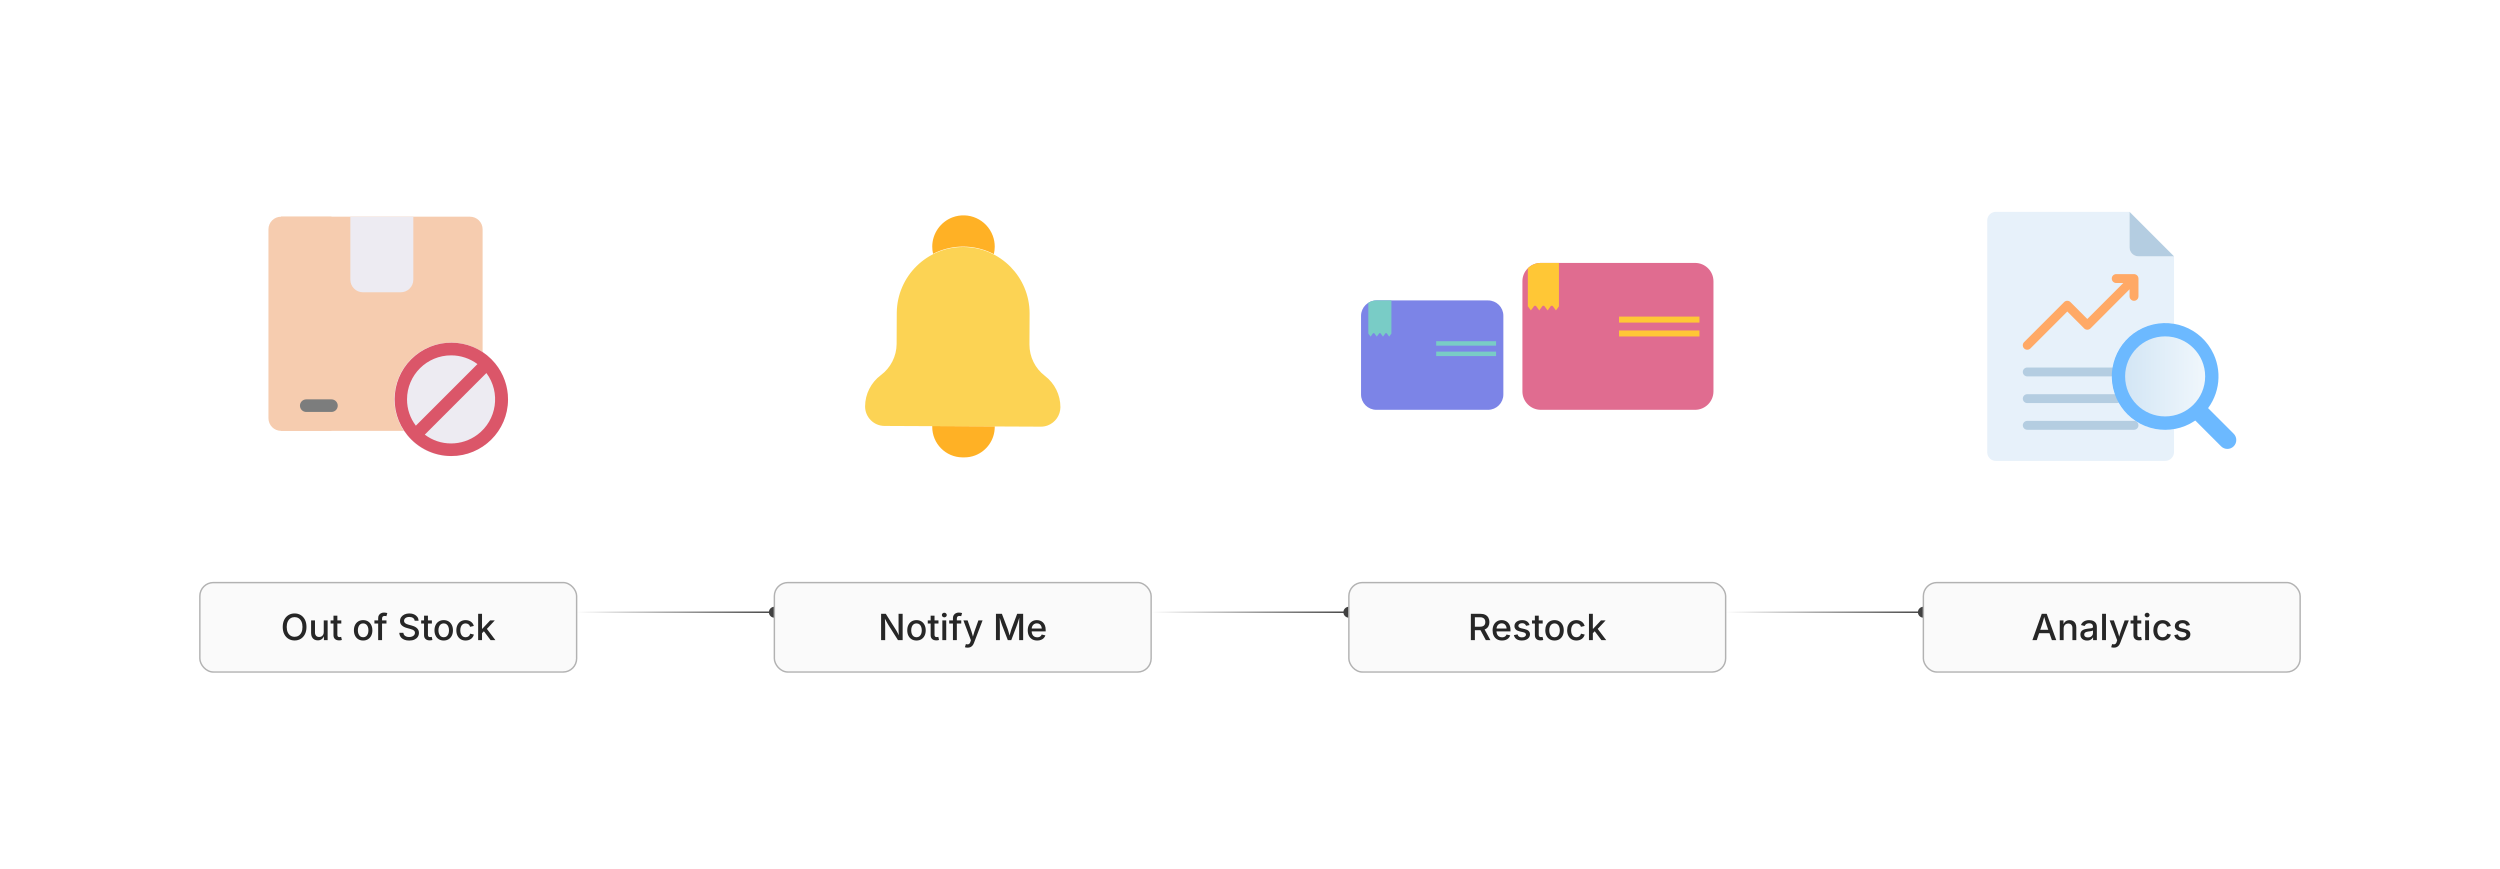 <?xml version="1.0" encoding="UTF-8"?><svg id="_01-How-Magento-2-Out-of-Stock-Notification-Works" xmlns="http://www.w3.org/2000/svg" xmlns:xlink="http://www.w3.org/1999/xlink" viewBox="0 0 860 298.867"><defs><linearGradient id="linear-gradient" x1="198.362" y1="210.607" x2="266.379" y2="210.607" gradientUnits="userSpaceOnUse"><stop offset="0" stop-color="#fff"/><stop offset="1" stop-color="#3e3e3e"/></linearGradient><linearGradient id="linear-gradient-2" x1="198.362" x2="266.379" xlink:href="#linear-gradient"/><linearGradient id="linear-gradient-3" x1="395.992" x2="464.008" xlink:href="#linear-gradient"/><linearGradient id="linear-gradient-4" x1="395.992" x2="464.008" xlink:href="#linear-gradient"/><linearGradient id="linear-gradient-5" x1="593.621" x2="661.638" xlink:href="#linear-gradient"/><linearGradient id="linear-gradient-6" x1="593.621" x2="661.638" xlink:href="#linear-gradient"/><filter id="drop-shadow-1" filterUnits="userSpaceOnUse"><feOffset dx="0" dy="5.187"/><feGaussianBlur result="blur" stdDeviation="4.149"/><feFlood flood-color="#333" flood-opacity=".09"/><feComposite in2="blur" operator="in"/><feComposite in="SourceGraphic"/></filter><filter id="drop-shadow-2" filterUnits="userSpaceOnUse"><feOffset dx="0" dy="5.187"/><feGaussianBlur result="blur-2" stdDeviation="4.149"/><feFlood flood-color="#333" flood-opacity=".09"/><feComposite in2="blur-2" operator="in"/><feComposite in="SourceGraphic"/></filter><filter id="drop-shadow-3" filterUnits="userSpaceOnUse"><feOffset dx="0" dy="5.187"/><feGaussianBlur result="blur-3" stdDeviation="4.149"/><feFlood flood-color="#333" flood-opacity=".09"/><feComposite in2="blur-3" operator="in"/><feComposite in="SourceGraphic"/></filter><filter id="drop-shadow-4" filterUnits="userSpaceOnUse"><feOffset dx="0" dy="5.187"/><feGaussianBlur result="blur-4" stdDeviation="4.149"/><feFlood flood-color="#333" flood-opacity=".09"/><feComposite in2="blur-4" operator="in"/><feComposite in="SourceGraphic"/></filter><linearGradient id="linear-gradient-7" x1="191.997" y1="2824.858" x2="219.535" y2="2824.858" gradientTransform="translate(539.04 2954.34) scale(1 -1)" gradientUnits="userSpaceOnUse"><stop offset="0" stop-color="#d3e6f5"/><stop offset="1" stop-color="#f0f7fc"/></linearGradient></defs><line x1="198.362" y1="210.607" x2="266.379" y2="210.607" fill="none" stroke="url(#linear-gradient)" stroke-miterlimit="10" stroke-width=".5"/><path d="M266.379,212.487c1.038,0,1.88-.842,1.88-1.88s-.842-1.88-1.88-1.88c-1.038,0-1.88.842-1.88,1.88s.842,1.88,1.88,1.88Z" fill="url(#linear-gradient-2)" stroke-width="0"/><line x1="395.992" y1="210.607" x2="464.008" y2="210.607" fill="none" stroke="url(#linear-gradient-3)" stroke-miterlimit="10" stroke-width=".5"/><circle cx="464.008" cy="210.607" r="1.88" fill="url(#linear-gradient-4)" stroke-width="0"/><line x1="593.621" y1="210.607" x2="661.638" y2="210.607" fill="none" stroke="url(#linear-gradient-5)" stroke-miterlimit="10" stroke-width=".5"/><path d="M661.638,212.487c1.038,0,1.88-.842,1.88-1.88s-.842-1.88-1.88-1.88c-1.038,0-1.88.842-1.88,1.88s.842,1.88,1.88,1.88Z" fill="url(#linear-gradient-6)" stroke-width="0"/><g filter="url(#drop-shadow-1)"><rect x="68.749" y="195.219" width="129.613" height="30.775" rx="4.654" ry="4.654" fill="#fafafa" stroke="#b2b2b2" stroke-miterlimit="10" stroke-width=".5"/><path d="M101.35,215.136c-.782,0-1.482-.186-2.1-.556-.618-.371-1.104-.904-1.458-1.599s-.532-1.524-.532-2.489c0-.968.177-1.8.532-2.495.354-.695.841-1.229,1.458-1.602.618-.373,1.318-.559,2.1-.559.782,0,1.48.187,2.094.559.614.373,1.098.907,1.453,1.602.354.695.532,1.527.532,2.495,0,.965-.177,1.794-.532,2.489s-.839,1.228-1.453,1.599-1.312.556-2.094.556ZM101.35,213.872c.515,0,.976-.129,1.383-.386s.729-.638.967-1.143c.237-.504.355-1.122.355-1.851,0-.737-.119-1.358-.355-1.863-.237-.504-.56-.885-.967-1.143s-.868-.386-1.383-.386c-.519,0-.982.13-1.392.389-.41.259-.732.641-.97,1.146-.237.505-.355,1.124-.355,1.857,0,.729.119,1.346.355,1.848.237.502.56.883.97,1.143.409.259.873.389,1.392.389Z" fill="#262626" stroke-width="0"/><path d="M109.331,215.1c-.462,0-.867-.097-1.215-.292-.349-.195-.619-.482-.812-.863-.193-.381-.289-.851-.289-1.41v-4.315h1.337v4.151c0,.49.128.873.386,1.149.257.275.607.413,1.049.413.304,0,.574-.066.812-.197.237-.132.424-.324.562-.578s.207-.558.207-.915v-4.024h1.337v6.795h-1.276l-.006-1.666h.128c-.199.616-.488,1.062-.869,1.337s-.831.413-1.35.413Z" fill="#262626" stroke-width="0"/><path d="M117.409,208.219v1.088h-3.684v-1.088h3.684ZM114.716,206.602h1.337v6.577c0,.271.058.471.173.599.116.127.305.191.568.191.069,0,.16-.008.274-.024.113-.016.21-.032.292-.048l.237,1.069c-.142.049-.294.084-.456.106-.162.022-.322.034-.48.034-.616,0-1.094-.159-1.435-.477-.34-.318-.511-.765-.511-1.34v-6.687Z" fill="#262626" stroke-width="0"/><path d="M124.916,215.154c-.636,0-1.192-.146-1.668-.438-.476-.292-.846-.701-1.109-1.228-.263-.526-.395-1.138-.395-1.835,0-.705.132-1.322.395-1.851.264-.529.633-.939,1.109-1.231.476-.292,1.032-.438,1.668-.438.64,0,1.198.146,1.675.438.476.292.846.702,1.109,1.231.264.529.396,1.146.396,1.851,0,.697-.132,1.309-.396,1.835-.263.527-.633.937-1.109,1.228-.477.292-1.035.438-1.675.438ZM124.916,214.024c.414,0,.755-.108,1.024-.325.269-.217.47-.504.602-.863.132-.358.198-.752.198-1.182,0-.434-.066-.832-.198-1.194s-.333-.652-.602-.869c-.27-.217-.611-.325-1.024-.325-.409,0-.748.108-1.015.325s-.467.505-.599.866c-.132.36-.198.76-.198,1.197,0,.43.066.824.198,1.182.132.359.331.646.599.863s.606.325,1.015.325Z" fill="#262626" stroke-width="0"/><path d="M132.945,208.219v1.088h-4.146v-1.088h4.146ZM130.088,215.015v-7.574c0-.421.094-.774.283-1.058.188-.283.437-.496.745-.638.308-.142.64-.212.997-.212.271,0,.503.022.696.067.192.044.333.083.422.115l-.31,1.082c-.065-.021-.145-.042-.24-.064-.095-.022-.214-.033-.355-.033-.316,0-.545.079-.687.237-.142.158-.212.387-.212.687v7.391h-1.337Z" fill="#262626" stroke-width="0"/><path d="M140.762,215.167c-.677,0-1.264-.107-1.763-.322-.499-.214-.888-.521-1.17-.92-.282-.399-.437-.875-.465-1.426h1.392c.028.329.135.6.319.814.184.215.424.375.72.48s.616.158.96.158c.385,0,.726-.06,1.024-.18.298-.119.534-.29.708-.51.174-.221.262-.478.262-.769,0-.263-.076-.479-.228-.647-.152-.168-.356-.308-.614-.419-.257-.111-.55-.209-.878-.294l-1.058-.292c-.742-.199-1.32-.492-1.735-.881-.416-.389-.623-.894-.623-1.514,0-.522.141-.979.422-1.371s.665-.695,1.149-.912c.484-.217,1.03-.325,1.638-.325.62,0,1.166.108,1.638.325.472.217.843.514,1.113.891.269.376.41.806.422,1.289h-1.35c-.044-.414-.236-.733-.574-.96s-.765-.34-1.28-.34c-.365,0-.682.057-.951.17-.27.114-.478.271-.626.471s-.222.429-.222.684c0,.288.088.52.264.696s.391.316.645.419c.253.103.495.185.726.246l.881.231c.288.073.584.171.891.295.306.124.588.284.848.48.259.197.469.44.629.729s.24.639.24,1.048c0,.511-.132.967-.396,1.368-.263.401-.645.716-1.146.945s-1.105.343-1.814.343Z" fill="#262626" stroke-width="0"/><path d="M148.566,208.219v1.088h-3.684v-1.088h3.684ZM145.874,206.602h1.337v6.577c0,.271.058.471.173.599.116.127.305.191.568.191.069,0,.16-.008.274-.024.113-.016.21-.032.292-.048l.237,1.069c-.142.049-.294.084-.456.106-.162.022-.322.034-.48.034-.616,0-1.094-.159-1.435-.477-.34-.318-.511-.765-.511-1.34v-6.687Z" fill="#262626" stroke-width="0"/><path d="M152.633,215.154c-.636,0-1.192-.146-1.668-.438-.476-.292-.846-.701-1.109-1.228-.263-.526-.395-1.138-.395-1.835,0-.705.132-1.322.395-1.851.264-.529.633-.939,1.109-1.231.476-.292,1.032-.438,1.668-.438.64,0,1.198.146,1.675.438.476.292.846.702,1.109,1.231.264.529.396,1.146.396,1.851,0,.697-.132,1.309-.396,1.835-.263.527-.633.937-1.109,1.228-.477.292-1.035.438-1.675.438ZM152.633,214.024c.414,0,.755-.108,1.024-.325.269-.217.47-.504.602-.863.132-.358.198-.752.198-1.182,0-.434-.066-.832-.198-1.194s-.333-.652-.602-.869c-.27-.217-.611-.325-1.024-.325-.409,0-.748.108-1.015.325s-.467.505-.599.866c-.132.36-.198.76-.198,1.197,0,.43.066.824.198,1.182.132.359.331.646.599.863s.606.325,1.015.325Z" fill="#262626" stroke-width="0"/><path d="M160.152,215.154c-.64,0-1.197-.146-1.671-.438-.474-.292-.843-.701-1.106-1.228-.263-.526-.395-1.138-.395-1.835,0-.705.132-1.322.395-1.851.264-.529.632-.939,1.106-1.231.474-.292,1.031-.438,1.671-.438.353,0,.683.046.991.137.308.091.586.223.836.395.249.172.46.383.632.632.172.25.301.53.386.842l-1.271.304c-.044-.174-.113-.333-.207-.477-.093-.144-.206-.269-.337-.374s-.284-.187-.456-.243c-.172-.057-.361-.085-.568-.085-.41,0-.749.108-1.019.325s-.47.505-.602.866c-.132.36-.198.76-.198,1.197,0,.434.066.83.198,1.188.132.358.332.645.602.86s.609.322,1.019.322c.21,0,.403-.029.577-.088.174-.059.33-.142.468-.249.138-.107.253-.237.346-.389.093-.152.16-.319.201-.501l1.264.304c-.081.32-.208.607-.383.86-.174.253-.386.469-.635.647-.249.178-.53.314-.842.407s-.646.14-1.003.14Z" fill="#262626" stroke-width="0"/><path d="M164.479,215.015v-9.057h1.337v9.057h-1.337ZM165.713,212.723v-1.635h.225l2.681-2.869h1.604l-3.069,3.288h-.225l-1.216,1.216ZM168.758,215.015l-2.413-3.209.924-.948,3.143,4.158h-1.653Z" fill="#262626" stroke-width="0"/></g><g id="Out_of_stock"><path d="M166.019,78.877v42.296c-8.963-5.971-21.07-3.546-27.041,5.417-4.363,6.548-4.363,15.077,0,21.625h-42.296v-73.671h65.003c2.393,0,4.334,1.94,4.334,4.334Z" fill="#f6ccaf" stroke-width="0"/><path d="M96.682,74.543h17.334v73.671h-17.334c-2.393,0-4.334-1.94-4.334-4.334v-65.003c0-2.393,1.94-4.334,4.334-4.334Z" fill="#f6ccaf" stroke-width="0"/><path d="M120.517,74.543h21.668v21.668c0,2.393-1.94,4.334-4.334,4.334h-13.001c-2.393,0-4.334-1.94-4.334-4.334v-21.668Z" fill="#edebf2" stroke-width="0"/><path d="M174.686,137.38c0,18.959-24.918,26.976-35.709,10.834-5.989-8.951-3.588-21.063,5.363-27.052,8.951-5.989,21.063-3.588,27.052,5.363,2.149,3.212,3.296,6.991,3.294,10.855Z" fill="#edebf2" stroke-width="0"/><path d="M114.017,141.714h-8.667c-1.197,0-2.167-.97-2.167-2.167s.97-2.167,2.167-2.167h8.667c1.197,0,2.167.97,2.167,2.167s-.97,2.167-2.167,2.167Z" fill="#7c7d7d" stroke-width="0"/><path d="M170.353,125.029c-6.821-8.335-19.107-9.562-27.442-2.741-8.335,6.821-9.562,19.107-2.741,27.442,3.687,4.505,9.194,7.127,15.015,7.15,10.77.042,19.535-8.655,19.577-19.425.018-4.529-1.541-8.922-4.41-12.427ZM140.018,137.38c.018-8.377,6.823-15.153,15.2-15.135,3.252.007,6.416,1.059,9.025,3.001l-21.191,21.191c-1.982-2.602-3.048-5.786-3.033-9.057ZM155.185,152.547c-3.271.014-6.455-1.052-9.057-3.033l21.191-21.191c5.002,6.719,3.61,16.221-3.109,21.224-2.609,1.942-5.773,2.994-9.025,3.001Z" fill="#db5669" stroke-width="0"/></g><g filter="url(#drop-shadow-2)"><rect x="266.379" y="195.219" width="129.613" height="30.775" rx="4.654" ry="4.654" fill="#fafafa" stroke="#b2b2b2" stroke-miterlimit="10" stroke-width=".5"/><path d="M303.099,215.015v-9.057h1.599l3.41,5.392c.114.178.241.391.383.638.142.247.292.526.45.835.158.31.314.647.468,1.012h-.17c-.037-.344-.064-.686-.082-1.024-.019-.338-.032-.655-.04-.951-.008-.295-.012-.545-.012-.748v-5.154h1.404v9.057h-1.605l-3.057-4.82c-.162-.263-.321-.529-.478-.796-.156-.268-.328-.577-.517-.927-.188-.35-.418-.777-.69-1.279h.219c.02.446.04.862.061,1.249.02.387.036.729.045,1.027.01.298.016.536.016.714v4.832h-1.404Z" fill="#262626" stroke-width="0"/><path d="M315.267,215.154c-.636,0-1.192-.146-1.668-.438-.476-.292-.846-.701-1.109-1.228-.263-.526-.395-1.138-.395-1.835,0-.705.132-1.322.395-1.851.264-.529.633-.939,1.109-1.231.476-.292,1.032-.438,1.668-.438.64,0,1.198.146,1.675.438.476.292.846.702,1.109,1.231.264.529.396,1.146.396,1.851,0,.697-.132,1.309-.396,1.835-.263.527-.633.937-1.109,1.228-.477.292-1.035.438-1.675.438ZM315.267,214.024c.414,0,.755-.108,1.024-.325.269-.217.47-.504.602-.863.132-.358.198-.752.198-1.182,0-.434-.066-.832-.198-1.194s-.333-.652-.602-.869c-.27-.217-.611-.325-1.024-.325-.409,0-.748.108-1.015.325s-.467.505-.599.866c-.132.36-.198.76-.198,1.197,0,.43.066.824.198,1.182.132.359.331.646.599.863s.606.325,1.015.325Z" fill="#262626" stroke-width="0"/><path d="M322.835,208.219v1.088h-3.684v-1.088h3.684ZM320.142,206.602h1.337v6.577c0,.271.058.471.173.599.116.127.305.191.568.191.069,0,.16-.008.274-.024.113-.016.21-.032.292-.048l.237,1.069c-.142.049-.294.084-.456.106-.162.022-.322.034-.48.034-.616,0-1.094-.159-1.435-.477-.34-.318-.511-.765-.511-1.34v-6.687Z" fill="#262626" stroke-width="0"/><path d="M324.841,207.18c-.231,0-.428-.078-.593-.234-.164-.156-.246-.341-.246-.556,0-.223.082-.411.246-.565.165-.154.362-.231.593-.231s.43.077.596.231c.166.154.249.342.249.565,0,.219-.083.405-.249.559-.166.154-.365.231-.596.231ZM324.166,215.015v-6.795h1.337v6.795h-1.337Z" fill="#262626" stroke-width="0"/><path d="M330.67,208.219v1.088h-4.146v-1.088h4.146ZM327.813,215.015v-7.574c0-.421.094-.774.283-1.058.188-.283.437-.496.745-.638.308-.142.64-.212.997-.212.271,0,.503.022.696.067.192.044.333.083.422.115l-.31,1.082c-.065-.021-.145-.042-.24-.064-.095-.022-.214-.033-.355-.033-.316,0-.545.079-.687.237-.142.158-.212.387-.212.687v7.391h-1.337Z" fill="#262626" stroke-width="0"/><path d="M331.934,217.458l.328-1.088.152.037c.231.061.438.077.623.048s.344-.114.48-.258c.136-.144.244-.361.325-.653l.146-.499-2.583-6.826h1.446l1.343,3.859c.15.43.275.857.374,1.283s.208.849.325,1.271h-.414c.118-.421.23-.846.337-1.273.107-.428.236-.854.386-1.28l1.368-3.859h1.435l-2.954,7.737c-.138.365-.307.669-.508.912s-.438.426-.714.55c-.276.124-.596.186-.96.186-.211,0-.399-.015-.565-.045-.166-.031-.29-.064-.371-.101Z" fill="#262626" stroke-width="0"/><path d="M342.607,215.015v-9.057h2.042l1.975,5.197c.057.154.121.349.191.583.071.235.145.491.222.766.077.275.15.547.219.814s.129.508.182.723h-.292c.053-.203.113-.437.182-.702.069-.265.142-.536.219-.811.077-.276.152-.535.225-.778s.138-.441.194-.596l1.945-5.197h2.054v9.057h-1.379v-4.875c0-.186.002-.409.006-.668s.009-.534.015-.824c.006-.29.012-.583.019-.878.006-.296.011-.58.015-.851h.103c-.081.296-.169.601-.264.915-.095.314-.188.617-.28.909-.091.292-.178.559-.261.799-.083.241-.153.441-.21.599l-1.854,4.875h-1.186l-1.878-4.875c-.061-.154-.131-.349-.21-.586-.079-.237-.165-.5-.258-.79s-.188-.592-.286-.906-.194-.627-.292-.939h.122c.008.247.015.516.021.805.006.29.012.583.018.878.006.296.012.577.019.842.006.266.009.498.009.696v4.875h-1.35Z" fill="#262626" stroke-width="0"/><path d="M356.794,215.154c-.668,0-1.246-.144-1.732-.432-.486-.288-.86-.693-1.122-1.215-.261-.523-.392-1.137-.392-1.842,0-.697.128-1.311.386-1.842.257-.531.621-.945,1.091-1.243s1.021-.447,1.653-.447c.389,0,.764.064,1.125.192.36.127.685.327.973.599.288.271.516.623.684,1.055.168.431.252.955.252,1.571v.474h-5.416v-.997h4.729l-.626.328c0-.417-.065-.785-.195-1.103-.129-.318-.321-.566-.574-.745s-.57-.268-.951-.268c-.377,0-.699.091-.966.273-.268.183-.471.422-.611.72-.14.298-.21.623-.21.976v.681c0,.466.08.86.24,1.182s.384.565.671.729c.288.164.622.246,1.003.246.251,0,.478-.036.681-.106.202-.071.377-.178.525-.322.148-.144.26-.321.337-.532l1.258.298c-.109.349-.293.656-.55.924s-.577.475-.96.623c-.383.148-.818.222-1.304.222Z" fill="#262626" stroke-width="0"/></g><path d="M320.69,146.82c-.02,5.782,4.645,10.489,10.427,10.523l.554.002c1.292.009,2.575-.222,3.783-.681,4.039-1.55,6.715-5.419,6.739-9.745l.001-.276-21.502-.1-.002.278Z" fill="#ffb125" stroke-width="0"/><path d="M327.623,74.779c-4.143,1.597-6.891,5.562-6.932,10.002-.004.855.091,1.708.282,2.541.745-.382,1.511-.723,2.294-1.021,6.081-2.295,12.852-1.889,18.616,1.116l.002.001c.199-.831.303-1.682.308-2.537.005-1.314-.231-2.618-.697-3.847-2.104-5.558-8.315-8.358-13.872-6.254Z" fill="#ffb125" stroke-width="0"/><path d="M360.447,146.337c-.771.294-1.59.442-2.416.437l-53.754-.25c-3.71-.017-6.705-3.038-6.688-6.749 0-0.0 0-.001 0-.001.028-4.227,2.036-8.197,5.423-10.726,3.388-2.529,5.396-6.499,5.426-10.727l.05-10.751c.137-12.617,10.476-22.734,23.093-22.598,12.507.136,22.58,10.303,22.599,22.811l-.051,10.75c-.009,4.228,1.962,8.216,5.326,10.777,3.364,2.56,5.335,6.547,5.325,10.775-.026,2.776-1.744,5.255-4.334,6.253l-0-.001Z" fill="#fcd354" stroke-width="0"/><g filter="url(#drop-shadow-3)"><rect x="464.008" y="195.219" width="129.613" height="30.775" rx="4.654" ry="4.654" fill="#fafafa" stroke="#b2b2b2" stroke-miterlimit="10" stroke-width=".5"/><path d="M505.974,215.015v-9.057h3.246c.696,0,1.278.121,1.744.362.466.241.814.576,1.046,1.006.23.43.346.922.346,1.477,0,.559-.116,1.048-.35,1.468-.232.419-.582.745-1.048.976s-1.05.347-1.751.347h-2.438v-1.186h2.304c.446,0,.806-.064,1.079-.191s.476-.311.604-.55c.13-.239.195-.526.195-.863,0-.34-.065-.634-.195-.881-.129-.247-.332-.438-.607-.575-.275-.136-.639-.204-1.088-.204h-1.702v7.872h-1.386ZM511.122,215.015l-2.194-4.091h1.538l2.23,4.091h-1.574Z" fill="#262626" stroke-width="0"/><path d="M516.695,215.155c-.668,0-1.246-.144-1.732-.432-.486-.288-.859-.693-1.121-1.215-.262-.523-.392-1.137-.392-1.842,0-.697.128-1.311.386-1.842.257-.531.621-.945,1.091-1.243s1.021-.447,1.653-.447c.389,0,.764.064,1.124.192.361.127.686.327.973.599.288.271.516.623.685,1.055.168.431.252.955.252,1.571v.474h-5.416v-.997h4.729l-.627.328c0-.417-.064-.785-.194-1.103-.13-.318-.321-.566-.574-.745s-.57-.268-.951-.268c-.377,0-.699.091-.967.273-.268.183-.471.422-.61.72s-.21.623-.21.976v.681c0,.466.08.86.24,1.182s.384.565.672.729c.287.164.622.246,1.003.246.251,0,.478-.036.681-.106.202-.071.378-.178.525-.322.148-.144.261-.321.338-.532l1.258.298c-.109.349-.293.656-.55.924-.258.268-.578.475-.961.623s-.817.222-1.304.222Z" fill="#262626" stroke-width="0"/><path d="M523.516,215.155c-.49,0-.927-.071-1.31-.212-.383-.142-.697-.352-.942-.629-.245-.277-.408-.617-.489-1.018l1.258-.261c.094.353.268.614.523.784.255.17.579.255.973.255.429,0,.771-.09,1.026-.271.256-.181.384-.396.384-.647,0-.219-.078-.399-.234-.541s-.396-.247-.721-.316l-1.143-.262c-.632-.142-1.103-.369-1.41-.681s-.462-.711-.462-1.197c0-.405.113-.76.341-1.064.227-.304.536-.54.93-.708.393-.168.847-.252,1.361-.252.49,0,.91.071,1.259.213.348.142.631.34.848.596s.372.551.465.888l-1.197.261c-.085-.239-.233-.449-.443-.629-.211-.18-.518-.271-.918-.271-.369,0-.677.083-.924.25-.248.166-.371.377-.371.632,0,.227.082.411.246.55s.433.252.806.337l1.094.243c.628.142,1.094.365,1.398.668.304.304.455.693.455,1.167,0,.414-.118.779-.355,1.097-.236.318-.565.567-.984.748-.419.181-.906.271-1.462.271Z" fill="#262626" stroke-width="0"/><path d="M530.688,208.22v1.088h-3.684v-1.088h3.684ZM527.995,206.603h1.337v6.577c0,.271.058.471.174.599.115.127.305.191.568.191.068,0,.16-.008.273-.024s.21-.032.292-.048l.236,1.069c-.142.049-.294.084-.456.106-.162.022-.321.034-.479.034-.616,0-1.095-.159-1.435-.477-.341-.318-.511-.765-.511-1.34v-6.687Z" fill="#262626" stroke-width="0"/><path d="M534.755,215.155c-.637,0-1.192-.146-1.669-.438-.477-.292-.846-.701-1.109-1.228-.264-.526-.395-1.138-.395-1.835,0-.705.131-1.322.395-1.851s.633-.939,1.109-1.231c.477-.292,1.032-.438,1.669-.438.64,0,1.198.146,1.674.438.477.292.846.702,1.109,1.231s.396,1.146.396,1.851c0,.697-.132,1.309-.396,1.835-.264.527-.633.937-1.109,1.228-.476.292-1.034.438-1.674.438ZM534.755,214.024c.413,0,.754-.108,1.023-.325s.471-.504.603-.863c.131-.358.197-.752.197-1.182,0-.434-.066-.832-.197-1.194-.132-.363-.333-.652-.603-.869s-.61-.325-1.023-.325c-.41,0-.748.108-1.016.325s-.467.505-.599.866c-.132.36-.197.76-.197,1.197,0,.43.065.824.197,1.182.132.359.331.646.599.863s.605.325,1.016.325Z" fill="#262626" stroke-width="0"/><path d="M542.273,215.155c-.641,0-1.198-.146-1.672-.438-.475-.292-.843-.701-1.106-1.228-.264-.526-.395-1.138-.395-1.835,0-.705.131-1.322.395-1.851s.632-.939,1.106-1.231c.474-.292,1.031-.438,1.672-.438.353,0,.683.046.99.137.308.091.587.223.836.395s.46.383.632.632c.173.25.301.53.386.842l-1.27.304c-.045-.174-.114-.333-.207-.477-.094-.144-.206-.269-.337-.374-.132-.105-.284-.187-.456-.243-.173-.057-.362-.085-.568-.085-.409,0-.749.108-1.019.325s-.47.505-.602.866c-.132.36-.197.76-.197,1.197,0,.434.065.83.197,1.188.132.358.332.645.602.86s.609.322,1.019.322c.21,0,.403-.029.577-.088.174-.059.33-.142.468-.249s.254-.237.347-.389c.094-.152.16-.319.2-.501l1.265.304c-.081.32-.209.607-.383.86-.174.253-.386.469-.635.647-.25.178-.53.314-.842.407-.312.093-.646.14-1.003.14Z" fill="#262626" stroke-width="0"/><path d="M546.601,215.015v-9.057h1.337v9.057h-1.337ZM547.835,212.724v-1.635h.225l2.681-2.869h1.604l-3.069,3.288h-.225l-1.216,1.216ZM550.88,215.015l-2.413-3.209.924-.948,3.143,4.158h-1.653Z" fill="#262626" stroke-width="0"/></g><path d="M583.095,90.446h-53.051c-1.675-.007-3.284.656-4.468,1.842-1.203,1.174-1.877,2.787-1.867,4.468v37.886c.004,3.498,2.838,6.333,6.336,6.337h53.05c3.498-.005,6.332-2.839,6.337-6.337v-37.886c-.007-3.492-2.843-6.317-6.334-6.31-.001 0-.002 0-.003 0l-0.0 0Z" fill="#e06c90" stroke-width="0"/><path d="M536.273,90.446v14.921l-1.029,1.408-1.056-1.435c-.168-.209-.474-.243-.683-.075-.028.022-.053.047-.075.075l-1.056,1.435-1.056-1.435c-.168-.209-.474-.243-.683-.075-.028.022-.053.047-.075.075l-1.056,1.435-1.056-1.435c-.167-.209-.471-.244-.681-.078-.029.023-.055.049-.078.078l-1.056,1.435-1.056-1.408v-13.08c1.184-1.185,2.793-1.848,4.468-1.842h6.229ZM556.946,108.901h27.664v2.067h-27.664v-2.067ZM556.946,113.683h27.664v2.067h-27.664v-2.067Z" fill="#ffc736" stroke-width="0"/><path d="M511.887,103.347h-38.42c-2.889.03-5.227,2.358-5.269,5.247v27.115c.004,2.908,2.361,5.265,5.269,5.269h38.42c2.908-.004,5.265-2.361,5.269-5.269v-27.115c-.006-2.904-2.364-5.253-5.268-5.247h-.001Z" fill="#7c84e7" stroke-width="0"/><path d="M478.647,103.347v11.395l-.766,1.059-.788-1.081c-.125-.155-.352-.18-.507-.055-.02.016-.039.035-.055.055l-.788,1.081-.788-1.081c-.125-.155-.352-.18-.507-.055-.02.016-.039.035-.055.055l-.788,1.081-.788-1.081c-.125-.155-.352-.18-.508-.055-.02.016-.039.035-.055.055l-.788,1.081-.766-1.059v-10.585c.826-.531,1.788-.812,2.77-.811l5.179 0ZM494.047,117.378h20.604v1.539h-20.604v-1.539ZM494.047,120.94h20.604v1.539h-20.604v-1.539Z" fill="#79ccc6" stroke-width="0"/><g filter="url(#drop-shadow-4)"><rect x="661.638" y="195.219" width="129.613" height="30.775" rx="4.654" ry="4.654" fill="#fafafa" stroke="#b2b2b2" stroke-miterlimit="10" stroke-width=".5"/><path d="M699.144,215.015l3.222-9.057h1.702l3.282,9.057h-1.501l-1.763-5.039c-.138-.409-.289-.891-.453-1.446s-.354-1.222-.568-2h.279c-.206.786-.392,1.46-.556,2.021-.164.562-.31,1.037-.435,1.425l-1.708,5.039h-1.502ZM700.889,212.626v-1.155h4.711v1.155h-4.711Z" fill="#262626" stroke-width="0"/><path d="M709.896,210.991v4.024h-1.337v-6.795h1.276l.013,1.666h-.14c.198-.608.485-1.052.862-1.332.377-.279.833-.419,1.368-.419.462,0,.865.098,1.209.292.345.194.614.481.809.86.194.379.292.85.292,1.414v4.315h-1.337v-4.151c0-.49-.128-.874-.383-1.149-.256-.275-.606-.413-1.052-.413-.3,0-.569.066-.809.197-.239.132-.428.323-.565.574-.138.251-.207.558-.207.918Z" fill="#262626" stroke-width="0"/><path d="M717.95,215.167c-.43,0-.818-.08-1.167-.24-.349-.16-.624-.394-.826-.702-.203-.308-.304-.685-.304-1.131,0-.385.073-.701.222-.948.147-.247.349-.443.602-.589s.535-.255.845-.328c.311-.073.625-.128.945-.164.401-.049.728-.088.979-.119s.437-.081.557-.152c.119-.071.179-.186.179-.344v-.036c0-.255-.049-.47-.146-.645-.098-.174-.242-.309-.435-.404s-.433-.143-.721-.143c-.296,0-.55.045-.763.137s-.385.208-.517.35c-.132.142-.229.29-.295.443l-1.258-.328c.153-.405.375-.731.662-.979.288-.247.618-.428.991-.541.372-.113.758-.17,1.154-.17.275,0,.567.033.876.098.308.064.598.182.869.353.271.17.492.409.662.717.17.308.256.709.256,1.203v4.51h-1.295v-.93h-.067c-.089.174-.221.345-.395.511-.175.166-.395.303-.66.41-.265.107-.582.161-.951.161ZM718.248,214.091c.365,0,.677-.071.937-.213.259-.142.458-.33.596-.565.138-.235.206-.484.206-.748v-.869c-.048.049-.141.092-.276.131s-.291.073-.465.103c-.174.031-.343.056-.505.076-.162.021-.295.037-.4.049-.252.032-.481.087-.69.164s-.375.187-.498.328c-.124.142-.186.33-.186.565,0,.215.056.395.167.541.111.146.263.255.453.328.19.073.411.109.662.109Z" fill="#262626" stroke-width="0"/><path d="M724.453,205.958v9.057h-1.337v-9.057h1.337Z" fill="#262626" stroke-width="0"/><path d="M726.247,217.458l.328-1.088.152.037c.23.061.438.077.623.048.184-.028.344-.114.479-.258.136-.144.244-.361.325-.653l.146-.499-2.584-6.826h1.447l1.343,3.859c.15.43.274.857.374,1.283s.208.849.325,1.271h-.413c.117-.421.229-.846.337-1.273.107-.428.236-.854.386-1.28l1.368-3.859h1.435l-2.954,7.737c-.138.365-.308.669-.508.912s-.438.426-.714.55-.596.186-.961.186c-.21,0-.398-.015-.565-.045-.166-.031-.289-.064-.37-.101Z" fill="#262626" stroke-width="0"/><path d="M736.598,208.219v1.088h-3.684v-1.088h3.684ZM733.905,206.602h1.337v6.577c0,.271.058.471.174.599.115.127.305.191.568.191.068,0,.16-.008.273-.024s.21-.032.292-.048l.236,1.069c-.142.049-.294.084-.456.106-.162.022-.321.034-.479.034-.616,0-1.095-.159-1.435-.477-.341-.318-.511-.765-.511-1.34v-6.687Z" fill="#262626" stroke-width="0"/><path d="M738.604,207.18c-.23,0-.429-.078-.593-.234-.164-.156-.246-.341-.246-.556,0-.223.082-.411.246-.565.164-.154.362-.231.593-.231.231,0,.43.077.596.231.166.154.249.342.249.565,0,.219-.083.405-.249.559-.166.154-.364.231-.596.231ZM737.93,215.015v-6.795h1.337v6.795h-1.337Z" fill="#262626" stroke-width="0"/><path d="M743.923,215.154c-.641,0-1.198-.146-1.672-.438-.475-.292-.843-.701-1.106-1.228-.264-.526-.395-1.138-.395-1.835,0-.705.131-1.322.395-1.851s.632-.939,1.106-1.231c.474-.292,1.031-.438,1.672-.438.353,0,.683.046.99.137.308.091.587.223.836.395s.46.383.632.632c.173.25.301.53.386.842l-1.27.304c-.045-.174-.114-.333-.207-.477-.094-.144-.206-.269-.337-.374-.132-.105-.284-.187-.456-.243-.173-.057-.362-.085-.568-.085-.409,0-.749.108-1.019.325s-.47.505-.602.866c-.132.36-.197.76-.197,1.197,0,.434.065.83.197,1.188.132.358.332.645.602.86s.609.322,1.019.322c.21,0,.403-.029.577-.088.174-.059.33-.142.468-.249s.254-.237.347-.389c.094-.152.16-.319.2-.501l1.265.304c-.081.32-.209.607-.383.86-.174.253-.386.469-.635.647-.25.178-.53.314-.842.407-.312.093-.646.14-1.003.14Z" fill="#262626" stroke-width="0"/><path d="M750.688,215.154c-.49,0-.927-.071-1.31-.212-.383-.142-.697-.352-.942-.629-.245-.277-.408-.617-.489-1.018l1.258-.261c.094.353.268.614.523.784.255.17.579.255.973.255.429,0,.771-.09,1.026-.271.256-.181.384-.396.384-.647,0-.219-.078-.399-.234-.541s-.396-.247-.721-.316l-1.143-.262c-.632-.142-1.103-.369-1.41-.681s-.462-.711-.462-1.197c0-.405.113-.76.341-1.064.227-.304.536-.54.93-.708.393-.168.847-.252,1.361-.252.49,0,.91.071,1.259.213.348.142.631.34.848.596s.372.551.465.888l-1.197.261c-.085-.239-.233-.449-.443-.629-.211-.18-.518-.271-.918-.271-.369,0-.677.083-.924.25-.248.166-.371.377-.371.632,0,.227.082.411.246.55s.433.252.806.337l1.094.243c.628.142,1.094.365,1.398.668.304.304.455.693.455,1.167,0,.414-.118.779-.355,1.097-.236.318-.565.567-.984.748-.419.181-.906.271-1.462.271Z" fill="#262626" stroke-width="0"/></g><g id="Analytics"><path d="M726.447,127.952c-.263,3.147.29,6.309,1.606,9.18.903,1.988,2.157,3.797,3.702,5.339,4.22,4.221,10.229,6.127,16.11,5.11v7.91c0,1.69-1.37,3.06-3.06,3.06h-58.137c-1.634.052-3.002-1.227-3.06-2.861v-79.954c.058-1.634,1.426-2.913,3.06-2.861h45.898v12.132c-.059,1.689,1.262,3.106,2.951,3.165.036.001.073.002.109.002h12.239v23.209c-9.992-1.725-19.49,4.977-21.215,14.968-.092.53-.16,1.064-.204,1.601Z" fill="#e7f1fa" stroke-width="0"/><path d="M747.866,88.174h-12.239c-1.69.001-3.061-1.368-3.062-3.058-0-.036.001-.073.002-.109v-12.132l15.299,15.299ZM726.447,129.482h-29.069c-.845,0-1.53-.685-1.53-1.53s.685-1.53,1.53-1.53h29.069c.845,0,1.53.685,1.53,1.53s-.685,1.53-1.53,1.53ZM728.115,138.661h-30.736c-.845,0-1.53-.685-1.53-1.53s.685-1.53,1.53-1.53h30.736c.845,0,1.53.685,1.53,1.53s-.685,1.53-1.53,1.53ZM734.097,147.841h-36.718c-.845,0-1.53-.685-1.53-1.53s.685-1.53,1.53-1.53h36.718c.845,0,1.53.685,1.53,1.53s-.685,1.53-1.53,1.53Z" fill="#b4cde1" stroke-width="0"/><path d="M768.382,153.532c-1.194,1.196-3.132,1.197-4.327.002l-.002-.002-10.189-10.189,4.33-4.33,10.189,10.189c1.196,1.194,1.197,3.132.002,4.327l-.002.002Z" fill="#6cb9ff" stroke-width="0"/><path d="M757.795,142.471c-7.157,7.182-18.782,7.202-25.964.045-.015-.015-.03-.03-.045-.045-1.535-1.545-2.778-3.354-3.672-5.339-4.219-9.22-.164-20.114,9.056-24.333,9.22-4.219,20.114-.164,24.333,9.056,3.19,6.972,1.711,15.193-3.709,20.616Z" fill="#6cb9ff" stroke-width="0"/><circle cx="744.806" cy="129.482" r="13.769" fill="url(#linear-gradient-7)" stroke-width="0"/><path d="M735.504,95.242c-.155-.374-.452-.671-.826-.826-.184-.078-.381-.12-.581-.122h-6.12c-.845,0-1.53.685-1.53,1.53s.685,1.53,1.53,1.53h2.433l-12.377,12.377-5.798-5.814c-.595-.6-1.564-.604-2.164-.009-.003.003-.006.006-.009.009l-13.769,13.769c-.6.595-.604,1.564-.009,2.164.003.003.006.006.009.009.595.6,1.564.604,2.164.009.003-.003.006-.006.009-.009l12.683-12.698,5.798,5.814c.595.6,1.564.604,2.164.009.003-.003.006-.006.009-.009l13.448-13.463v2.433c0,.845.685,1.53,1.53,1.53s1.53-.685,1.53-1.53v-6.12c-.002-.2-.044-.397-.122-.581Z" fill="#ffa966" stroke-width="0"/></g></svg>